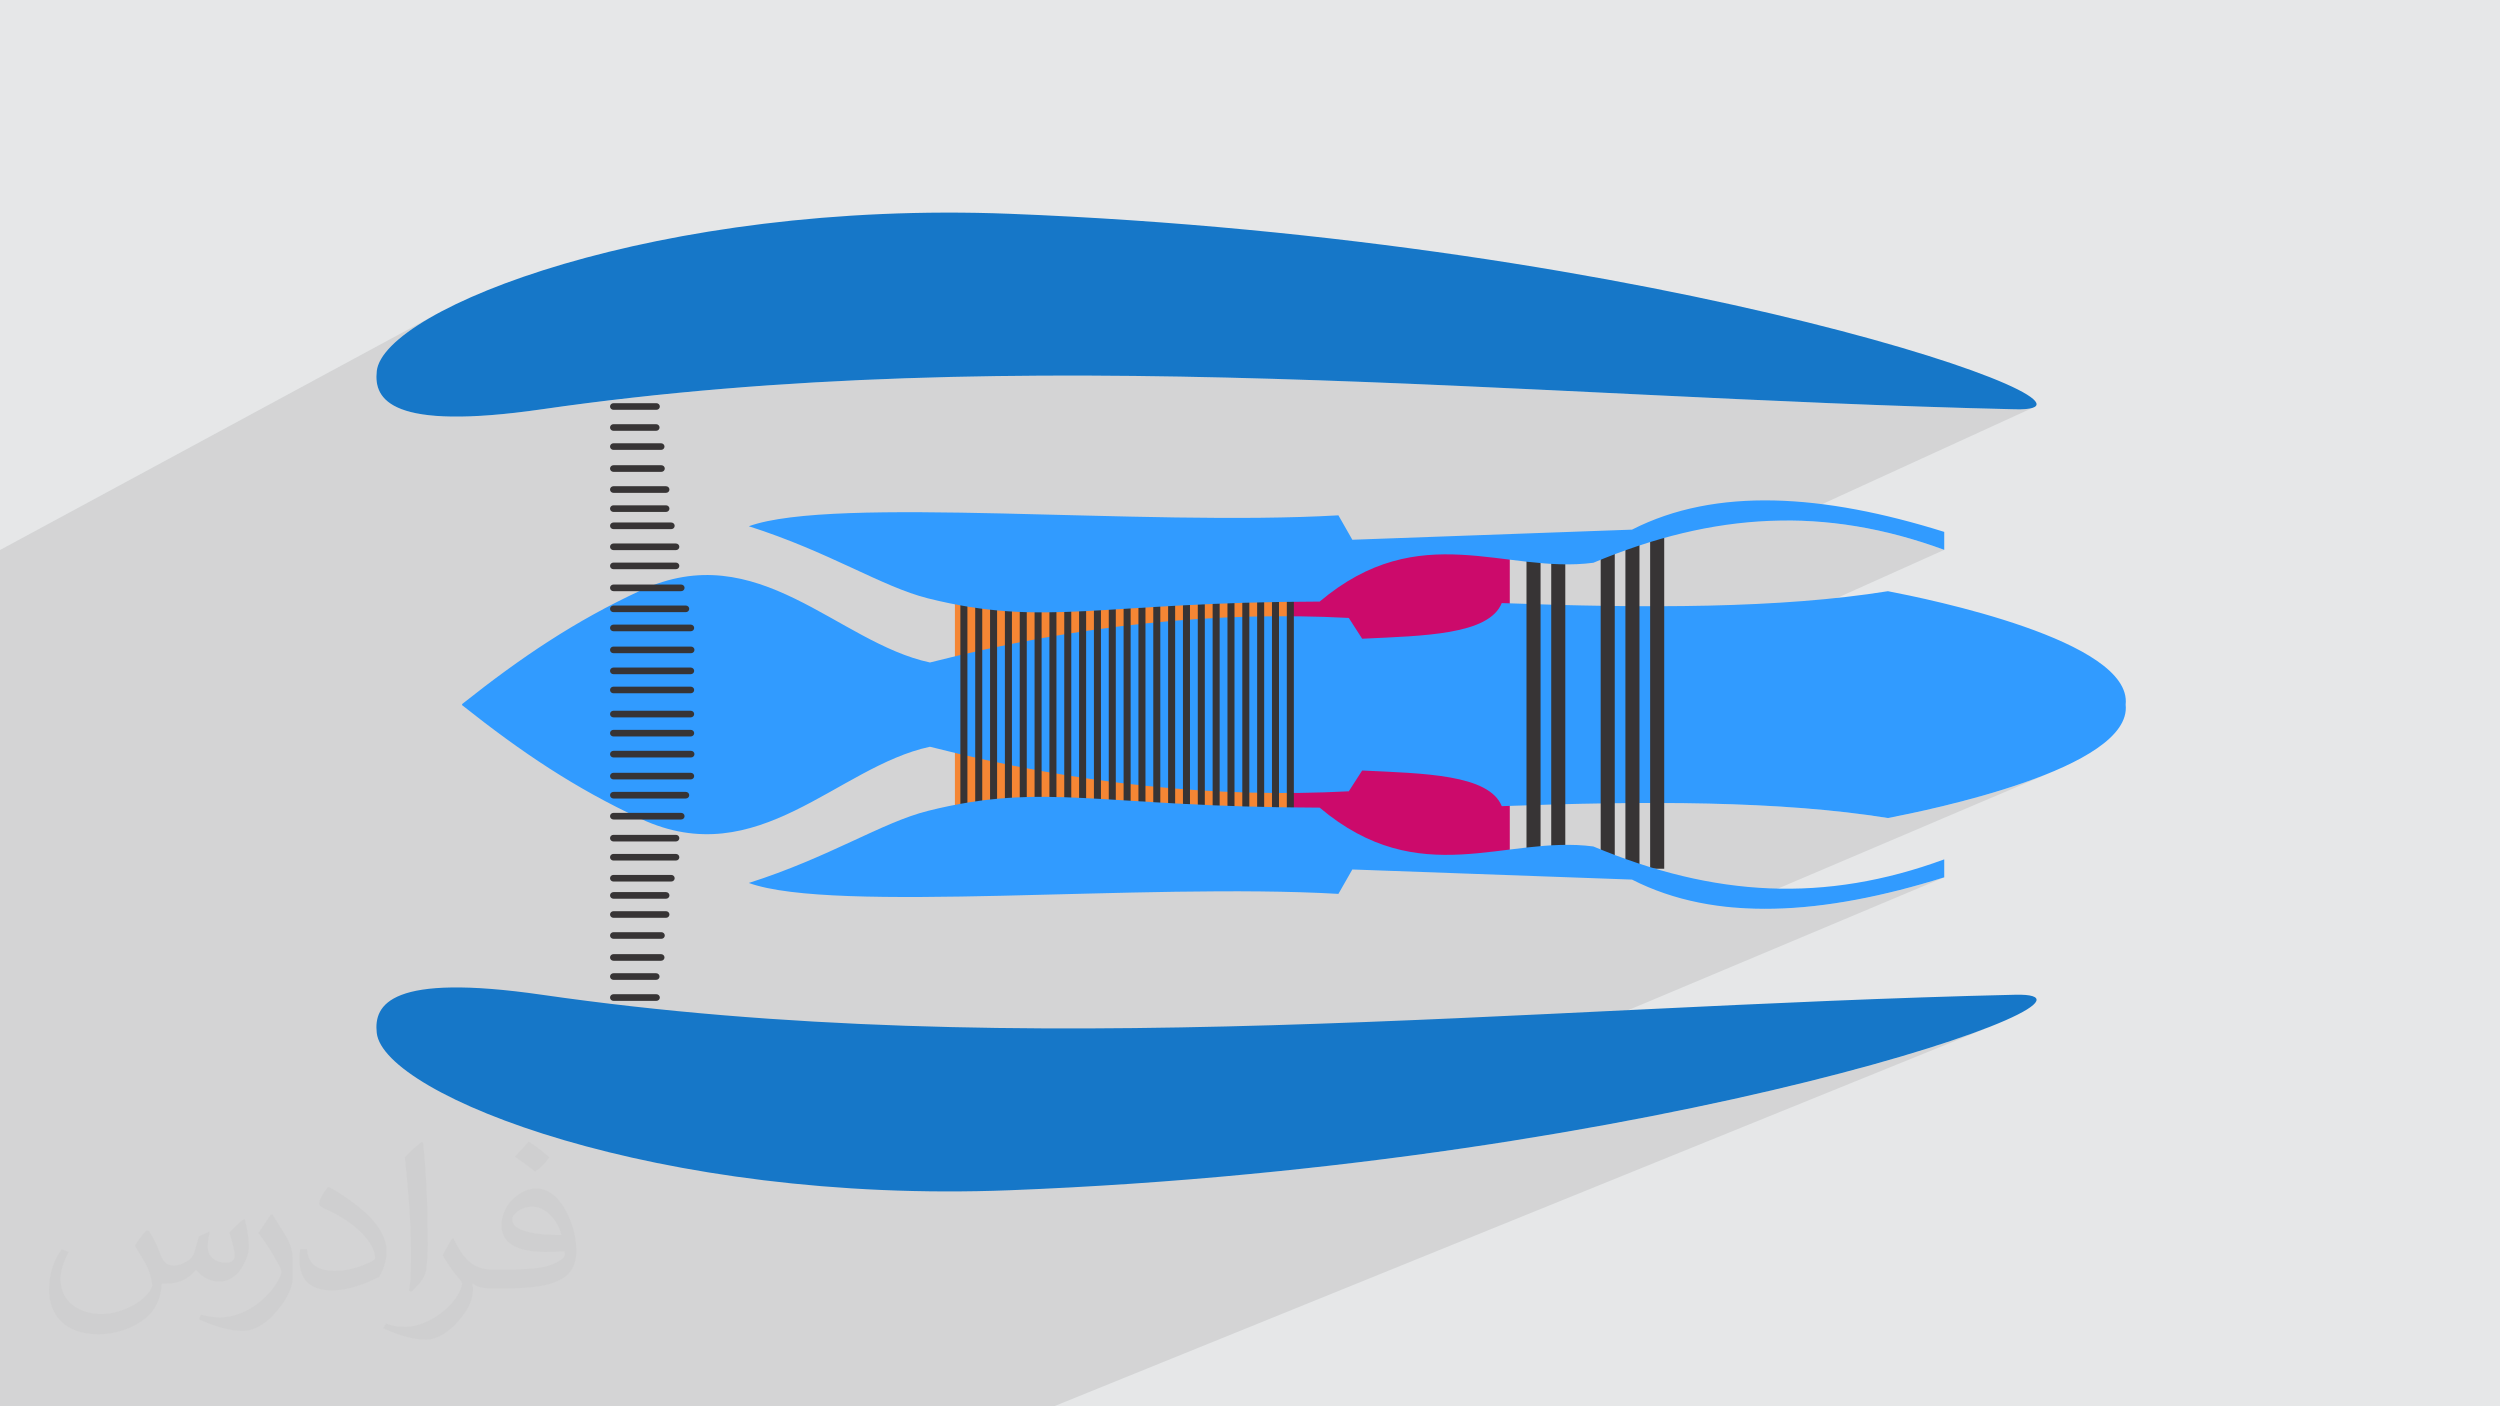 <?xml version="1.0" encoding="UTF-8"?>
<!DOCTYPE svg PUBLIC "-//W3C//DTD SVG 1.1//EN" "http://www.w3.org/Graphics/SVG/1.1/DTD/svg11.dtd">
<!-- Creator: CorelDRAW -->
<svg xmlns="http://www.w3.org/2000/svg" xml:space="preserve" width="3.703in" height="2.083in" version="1.1" style="shape-rendering:geometricPrecision; text-rendering:geometricPrecision; image-rendering:optimizeQuality; fill-rule:evenodd; clip-rule:evenodd"
viewBox="0 0 3700 2081.31"
 xmlns:xlink="http://www.w3.org/1999/xlink"
 xmlns:xodm="http://www.corel.com/coreldraw/odm/2003">
 <defs>
  <style type="text/css">
   <![CDATA[
    .str0 {stroke:#373435;stroke-width:10.41;stroke-miterlimit:2.613}
    .str1 {stroke:#373435;stroke-width:20.82;stroke-miterlimit:2.613}
    .fil6 {fill:none}
    .fil4 {fill:#F58634}
    .fil7 {fill:#1677C8}
    .fil5 {fill:#319BFF}
    .fil3 {fill:#CC0A6B}
    .fil0 {fill:#E6E7E8}
    .fil8 {fill:#373435;fill-rule:nonzero}
    .fil2 {fill:#373435;fill-opacity:0.031}
    .fil1 {fill:#373435;fill-opacity:0.102}
   ]]>
  </style>
 </defs>
 <g id="Layer_x0020_1">
  <polygon class="fil0" points="-0,0 3700,0 3700,2081.31 -0,2081.31 "/>
  <polygon class="fil1" points="-0,1072.95 -0,1070.23 -0,814.02 653.97,460.6 635.14,471.01 618.23,481.38 603.28,491.68 590.34,501.85 579.46,511.85 570.7,521.62 564.1,531.14 559.71,540.34 557.6,549.19 557.25,553.19 557.11,557.19 557.21,561.18 557.57,565.15 558.24,569.09 559.24,572.97 560.59,576.78 562.34,580.51 564.52,584.14 567.15,587.66 570.26,591.05 573.88,594.29 578.06,597.38 582.81,600.29 588.16,603.02 594.16,605.54 600.82,607.84 608.18,609.9 616.27,611.72 625.13,613.27 634.77,614.54 645.23,615.52 656.55,616.19 668.75,616.53 681.87,616.53 695.93,616.18 710.97,615.46 727.01,614.35 744.09,612.84 762.23,610.92 781.48,608.56 801.86,605.76 868.77,596.64 935.78,588.57 1002.89,581.52 1070.09,575.44 1137.37,570.28 1204.75,565.99 1272.22,562.52 1339.76,559.83 1407.4,557.88 1475.12,556.6 1542.91,555.96 1610.79,555.91 1678.74,556.4 1746.77,557.39 1814.88,558.82 1883.05,560.65 1951.3,562.84 2019.62,565.33 2088,568.08 2156.46,571.04 2224.97,574.16 2293.55,577.4 2362.19,580.7 2430.9,584.03 2499.65,587.33 2568.47,590.56 2637.34,593.67 2706.26,596.61 2775.23,599.34 2844.26,601.81 2913.33,603.96 2982.45,605.76 2997.87,605.43 3008.13,603.66 2643.81,770.38 2653.3,770.42 2666.34,770.74 2679.37,771.34 2692.42,772.22 2705.47,773.37 2718.54,774.8 2731.62,776.5 2744.72,778.48 2757.85,780.74 2771,783.29 2784.18,786.11 2797.39,789.21 2810.63,792.6 2823.91,796.27 2837.23,800.22 2850.6,804.46 2864,808.98 2877.46,813.78 2416.02,1020.85 2416.02,1188.52 2419.48,1188.5 2426.14,1188.46 2432.79,1188.44 2439.42,1188.42 2446.02,1188.42 2452.62,1188.42 2453.4,1188.42 2465.1,1188.46 2476.74,1188.54 2488.33,1188.65 2499.86,1188.79 2511.33,1188.98 2522.74,1189.19 2534.09,1189.45 2545.38,1189.75 2556.6,1190.08 2567.76,1190.46 2578.85,1190.88 2589.88,1191.34 2600.83,1191.84 2611.72,1192.39 2622.53,1192.98 2633.27,1193.62 2643.94,1194.31 2654.52,1195.04 2665.04,1195.82 2675.47,1196.65 2685.83,1197.53 2696.1,1198.46 2706.3,1199.43 2716.41,1200.47 2726.43,1201.55 2736.37,1202.69 2746.23,1203.88 2755.99,1205.13 2765.66,1206.43 2775.25,1207.79 2784.74,1209.21 2794.14,1210.69 2800.27,1209.5 2807.74,1208.01 2816.45,1206.24 2826.29,1204.18 2837.17,1201.84 2848.98,1199.21 2861.62,1196.32 2874.99,1193.14 2888.97,1189.7 2903.48,1185.99 2918.4,1182.01 2933.63,1177.77 2949.08,1173.28 2964.63,1168.53 2980.2,1163.52 2995.66,1158.27 3010.92,1152.77 3025.88,1147.03 3040.44,1141.04 2565.46,1343.08 2568.79,1343.39 2582.75,1344.33 2596.88,1344.89 2611.18,1345.1 2625.64,1344.95 2640.26,1344.46 2655.05,1343.61 2669.99,1342.43 2685.08,1340.91 2700.33,1339.07 2715.73,1336.9 2731.28,1334.4 2746.97,1331.6 2762.8,1328.49 2778.78,1325.07 2794.89,1321.35 2811.15,1317.34 2827.53,1313.05 2844.05,1308.47 2860.69,1303.61 2877.46,1298.48 1827.62,1739.58 1845.49,1738 1928.5,1729.59 2009.37,1720.33 2088,1710.32 2164.26,1699.65 2238.04,1688.4 2309.22,1676.67 2377.69,1664.54 2443.33,1652.09 2506.02,1639.42 2565.65,1626.61 2622.1,1613.75 2675.26,1600.93 2725,1588.23 2771.21,1575.75 2813.78,1563.56 2852.59,1551.76 2887.52,1540.44 2918.45,1529.68 2945.27,1519.57 1559.97,2081.31 1014.29,2081.31 829.91,2081.31 757.31,2081.31 609.86,2081.31 609.82,2081.31 555.04,2081.31 495.09,2081.31 412.97,2081.31 412.28,2081.31 408.52,2081.31 381.47,2081.31 265.49,2081.31 229.46,2081.31 211.19,2081.31 52.85,2081.31 -0,2081.31 -0,2013.74 -0,1980.21 -0,1930.74 -0,1930.19 -0,1929.82 -0,1929.32 -0,1925.74 -0,1922.82 -0,1921.79 -0,1904.55 -0,1903.02 -0,1902.49 -0,1902.24 -0,1901.79 -0,1900.58 -0,1900.09 -0,1894.97 -0,1892.07 -0,1887.91 -0,1886.16 -0,1877.34 -0,1876.84 -0,1872.61 -0,1868.55 -0,1865.77 -0,1862.89 -0,1850.92 -0,1847.13 -0,1846.63 -0,1846.06 -0,1839.22 -0,1836.34 -0,1826.07 -0,1821.12 -0,1820.61 -0,1815.54 -0,1808.68 -0,1805.81 -0,1794.72 -0,1794.21 -0,1786.35 -0,1781.01 -0,1779.49 -0,1776.61 -0,1774.36 -0,1773.85 -0,1759.81 -0,1756.84 -0,1756.64 -0,1753.58 -0,1752.94 -0,1750.07 -0,1749.43 -0,1748.4 -0,1747.88 -0,1735.91 -0,1729.03 -0,1726.17 -0,1722.03 -0,1721.51 -0,1706.73 -0,1699.84 -0,1696.99 -0,1680.19 -0,1673.29 -0,1670.44 -0,1668.88 -0,1651.12 -0,1650.35 -0,1649.65 -0,1642.75 -0,1639.9 -0,1581.2 -0,1385.49 -0,1383.96 -0,1350.13 -0,1349.67 -0,1345.87 -0,1345.3 -0,1336.64 -0,1332.19 -0,1325.18 -0,1322.4 -0,1319.49 -0,1318.92 -0,1301.66 -0,1294.63 -0,1291.86 -0,1287.23 -0,1286.65 -0,1275.11 -0,1268.08 -0,1265.32 -0,1259.79 -0,1259.21 -0,1245.93 -0,1238.89 -0,1236.13 -0,1233.4 -0,1232.81 -0,1222.04 -0,1214.98 -0,1212.23 -0,1201.05 -0,1200.46 -0,1195.5 -0,1188.43 -0,1185.68 -0,1170.47 -0,1169.87 -0,1166.31 -0,1159.24 -0,1156.5 -0,1140.51 -0,1139.92 -0,1135.78 -0,1128.7 -0,1125.96 -0,1111.66 -0,1111.05 -0,1109.24 -0,1102.15 -0,1099.42 -0,1080.05 "/>
  <path class="fil2" d="M220.49 1821.86c6.99,10.99 11.99,20.98 15.99,31.97 3,6.99 5,18.98 20.98,18.98 5,0 10.99,-1 16.98,-5 6.99,-3 11.99,-8.99 13.99,-16.98l5.99 -20.98 14.99 -6.99 1 1c-2,7.99 -3,14.99 -3,20.98 0,17.98 14.99,23.98 26.98,23.98 6.99,0 12.99,-3 12.99,-9.99 0,-7.99 -4,-21.98 -7.99,-34.97 6.99,-6.99 13.99,-13.99 21.98,-19.98l1 1c4,14.99 5.99,29.97 5.99,39.96 0,9.99 -4,19.98 -7.99,26.98 -6.99,13.99 -19.98,24.98 -35.97,24.98 -11.99,0 -24.98,-5.99 -33.97,-16.98l-1 0c-8.99,10.99 -21.98,19.98 -42.96,19.98l-6.99 0c-1,13.99 -4,23.98 -8.99,32.97 -12.99,24.98 -49.95,41.96 -84.94,41.96 -48.96,0 -72.95,-27.97 -72.95,-65.94 0,-22.98 6.99,-44.96 18.98,-59.95l9.99 4c-6.99,13.99 -11.99,26.98 -11.99,39.96 0,34.97 28.97,51.95 60.95,51.95 29.97,0 67.95,-19.98 74.94,-41.96 -3,-24.98 -11.99,-35.97 -25.98,-58.95 4,-6.99 9.99,-14.99 16.98,-22.98l1 0 0 0 0 0 0 0 3 1 0 0 0 0 0 0 0 0 0.02 -0.01 -0.01 0.01zm562.54 -131.89c9.99,5.99 19.98,13.99 29.97,22.98 -5.99,7.99 -11.99,14.99 -20.98,20.98 -9.99,-7.99 -19.98,-14.99 -29.97,-21.98 6.99,-7.99 13.99,-14.99 19.98,-21.98l0 0 1 0 0 0 0 0 0 0 0 0 0 0zm5 95.93c-16.98,0 -29.97,10.99 -29.97,18.98 0,16.98 32.97,22.98 72.95,22.98 -5,-19.98 -21.98,-41.96 -42.96,-41.96l-0.01 0zm-36.97 92.93c21.98,0 40.96,-1 54.95,-4 15.99,-4 29.97,-11.99 29.97,-17.98 0,-2 0,-3 -1,-5 -8.99,1 -18.98,1 -28.97,1 -28.97,0 -51.95,-6.99 -59.95,-22.98 -2,-4 -4,-9.99 -4,-14.99 0,-15.99 6.99,-31.97 18.98,-41.96 9.99,-8.99 20.98,-13.99 32.97,-13.99 19.98,0 36.97,16.98 47.96,41.96 5.99,13.99 10.99,29.97 10.99,50.95 0,13.99 -4,24.98 -11.99,33.97 -15.99,14.99 -44.96,20.98 -89.93,20.98l-20.98 0 0 0 -5 0c-10.99,0 -18.98,-2 -24.98,-6.99l-1 0c0,3 1,5 1,6.99 0,9.99 -3,22.98 -9.99,32.97 -19.98,29.97 -41.96,42.96 -59.95,42.96 -18.98,0 -41.96,-6.99 -62.94,-16.98l4 -6.99c6.99,3 15.99,5 28.97,5 33.97,0 77.94,-32.97 83.94,-63.94 -1,-3 -3,-5.99 -6.99,-9.99 -9.99,-11.99 -15.99,-21.98 -21.98,-31.97 5,-9.99 9.99,-17.98 13.99,-24.98l2 0c13.99,28.97 27.97,45.96 56.95,45.96l4 0 0 0 20.98 0 0 0 0 0 0 0 -2 0 0 0 0 0 0 0 0 0 0 0zm-145.88 30.97c3,-13.99 3,-28.97 3,-42.96l0 -20.98c0,-38.96 -5,-95.93 -8.99,-132.89 6.99,-7.99 16.98,-16.98 24.98,-22.98l2 1c5,46.96 6.99,100.92 6.99,150.88 0,12.99 -1,25.98 -2,34.97 -1,11.99 -7.99,20.98 -21.98,34.97l-3 -1 0 0 0 0 0 0 -1 -1 0 0 0 0 0 0 0 0 0 0zm-150.88 -61.96c1,17.98 9.99,32.97 40.96,32.97 19.98,0 35.97,-5 54.95,-13.99 3,-2 5,-3 5,-5 0,-11.99 -8.99,-26.98 -23.98,-40.96 -13.99,-12.99 -33.97,-24.98 -50.95,-31.97 -5.99,-3 -7.99,-5 -7.99,-7.99 0,-5 6.99,-16.98 12.99,-23.98l2 0c19.98,10.99 42.96,26.98 59.95,43.96 14.99,15.99 24.98,32.97 24.98,50.95 0,12.99 -4,25.98 -10.99,37.97 -21.98,10.99 -45.96,19.98 -69.95,19.98 -28.97,0 -47.96,-12.99 -47.96,-44.96 0,-3 0,-8.99 1,-15.99l9.99 0 0 0 0 0 0 0 0 -1 0 0 0 0 0 0 0 0 0 0 0.01 0zm-51.95 -51.95l17.98 28.97c6.99,10.99 12.99,21.98 12.99,40.96l0 23.98c0,18.98 -11.99,38.96 -31.97,59.95 -14.99,13.99 -28.97,19.98 -41.96,19.98 -18.98,0 -39.96,-5.99 -64.94,-16.98l3 -6.99c7.99,2 16.98,4 27.97,4 34.97,0 71.95,-25.98 87.93,-57.95 2,-4 3,-6.99 3,-8.99 0,-4 -2,-7.99 -4,-10.99 -8.99,-16.98 -18.98,-32.97 -29.97,-46.96 5.99,-8.99 11.99,-17.98 17.98,-26.98l2 0 0 0 0 0 0 0 0 -2 0 0 0 0 0 0 0 0 0 0 -0.01 0z"/>
  <rect class="fil3" x="1898.68" y="1081.13" width="335.81" height="192.84"/>
  <rect class="fil4" x="1413.26" y="1081.13" width="500.29" height="192.84"/>
  <rect class="fil3" x="1898.68" y="811.7" width="335.81" height="192.84"/>
  <rect class="fil4" x="1413.26" y="811.7" width="500.29" height="192.84"/>
  <path class="fil5" d="M3145.96 1042.83c10.45,95.16 -293.96,156.72 -351.82,167.86 -158.92,-25.6 -358.92,-25.53 -571.52,-17.58 -19.11,-47.13 -115.47,-48.4 -206.62,-52.76l-19.79 30.78c-191.33,10 -396.49,-8.91 -619.87,-65.94 -136.92,29.29 -254.42,187.41 -427.76,106.78 -97.76,-45.47 -176.51,-98.37 -264.66,-168.33l0 -1.6c88.14,-69.96 166.9,-122.86 264.66,-168.33 173.34,-80.62 290.84,77.5 427.76,106.78 223.39,-57.03 428.55,-75.94 619.87,-65.94l19.79 30.77c91.15,-4.35 187.52,-5.62 206.62,-52.76 212.6,7.95 412.6,8.02 571.52,-17.58 57.85,11.14 362.26,72.7 351.82,167.86z"/>
  <line class="fil6 str0" x1="1426.56" y1="843.41" x2="1426.56" y2= "1225.76" />
  <line class="fil6 str0" x1="1448.52" y1="843.41" x2="1448.52" y2= "1225.76" />
  <line class="fil6 str0" x1="1470.49" y1="843.41" x2="1470.49" y2= "1225.76" />
  <line class="fil6 str0" x1="1492.45" y1="843.41" x2="1492.45" y2= "1225.76" />
  <line class="fil6 str0" x1="1514.41" y1="843.41" x2="1514.41" y2= "1225.76" />
  <line class="fil6 str0" x1="1536.37" y1="843.41" x2="1536.37" y2= "1225.76" />
  <line class="fil6 str0" x1="1558.33" y1="843.41" x2="1558.33" y2= "1225.76" />
  <line class="fil6 str0" x1="1580.29" y1="843.41" x2="1580.29" y2= "1225.76" />
  <line class="fil6 str0" x1="1602.25" y1="843.41" x2="1602.25" y2= "1225.76" />
  <line class="fil6 str0" x1="1624.21" y1="843.41" x2="1624.21" y2= "1225.76" />
  <line class="fil6 str0" x1="1646.17" y1="843.41" x2="1646.17" y2= "1225.76" />
  <line class="fil6 str0" x1="1668.13" y1="843.41" x2="1668.13" y2= "1225.76" />
  <line class="fil6 str0" x1="1690.09" y1="843.41" x2="1690.09" y2= "1225.76" />
  <line class="fil6 str0" x1="1712.05" y1="843.41" x2="1712.05" y2= "1225.76" />
  <line class="fil6 str0" x1="1734.01" y1="843.41" x2="1734.01" y2= "1225.76" />
  <line class="fil6 str0" x1="1755.97" y1="843.41" x2="1755.97" y2= "1225.76" />
  <line class="fil6 str0" x1="1777.93" y1="843.41" x2="1777.93" y2= "1225.76" />
  <line class="fil6 str0" x1="1799.89" y1="843.41" x2="1799.89" y2= "1225.76" />
  <line class="fil6 str0" x1="1821.85" y1="843.41" x2="1821.85" y2= "1225.76" />
  <line class="fil6 str0" x1="1843.81" y1="843.41" x2="1843.81" y2= "1225.76" />
  <line class="fil6 str0" x1="1887.73" y1="843.41" x2="1887.73" y2= "1225.76" />
  <line class="fil6 str0" x1="1865.77" y1="843.41" x2="1865.77" y2= "1225.76" />
  <line class="fil6 str0" x1="1909.69" y1="843.41" x2="1909.69" y2= "1225.76" />
  <line class="fil6 str1" x1="2452.62" y1="795.67" x2="2452.62" y2= "1285.73" />
  <line class="fil6 str1" x1="2416.02" y1="795.67" x2="2416.02" y2= "1285.73" />
  <line class="fil6 str1" x1="2379.42" y1="795.67" x2="2379.42" y2= "1285.73" />
  <line class="fil6 str1" x1="2306.22" y1="795.67" x2="2306.22" y2= "1285.73" />
  <line class="fil6 str1" x1="2269.62" y1="795.67" x2="2269.62" y2= "1285.73" />
  <g id="_1920167197760">
   <path class="fil7" d="M801.86 605.76c713.25,-103.16 1443.08,-17.12 2180.6,0 192.41,4.46 -515.61,-251.25 -1487.96,-289.34 -520.35,-20.38 -926.63,140.45 -936.9,232.76 -4.73,42.52 20.8,88.89 244.26,56.57z"/>
   <path class="fil7" d="M801.86 1472.22c713.25,103.16 1443.08,17.12 2180.6,0 192.41,-4.46 -515.61,251.25 -1487.96,289.34 -520.35,20.38 -926.63,-140.45 -936.9,-232.76 -4.73,-42.52 20.8,-88.89 244.26,-56.57z"/>
  </g>
  <path class="fil5" d="M2877.47 1271.88l0 26.59c-179.55,56.17 -337.94,66.66 -462.11,3.32l-413.9 -14.96 -20.61 36.12c-289.62,-16.7 -746.41,29.45 -872.63,-16.15 119.11,-37.87 197.17,-89.72 265.23,-106.73 173.31,-43.31 254.26,-5.48 579.65,-4.75 148.65,125.33 274.96,40.32 405.03,57.44 179.45,75.1 342.8,83.92 519.33,19.11z"/>
  <path class="fil5" d="M2877.47 813.78l0 -26.59c-179.55,-56.18 -337.94,-66.66 -462.11,-3.33l-413.9 14.96 -20.61 -36.13c-289.62,16.7 -746.41,-29.45 -872.63,16.16 119.11,37.86 197.17,89.72 265.23,106.73 173.31,43.31 254.26,5.48 579.65,4.75 148.65,-125.33 274.96,-40.32 405.03,-57.44 179.45,-75.1 342.8,-83.92 519.33,-19.11z"/>
  <g id="_1920167196848">
   <path class="fil8" d="M907.93 606.53c-2.81,0 -5.09,-2.19 -5.09,-4.91 0,-2.71 2.28,-4.91 5.09,-4.91l63.55 0c2.81,0 5.09,2.19 5.09,4.91 0,2.71 -2.28,4.91 -5.09,4.91l-63.55 0z"/>
   <path class="fil8" d="M907.93 637.6c-2.81,0 -5.09,-2.2 -5.09,-4.91 0,-2.71 2.28,-4.91 5.09,-4.91l63.13 0c2.8,0 5.08,2.19 5.08,4.91 0,2.71 -2.28,4.91 -5.08,4.91l-63.13 0z"/>
   <path class="fil8" d="M907.93 665.85c-2.81,0 -5.09,-2.2 -5.09,-4.91 0,-2.71 2.28,-4.91 5.09,-4.91l70.45 0c2.8,0 5.08,2.2 5.08,4.91 0,2.71 -2.28,4.91 -5.08,4.91l-70.45 0z"/>
   <path class="fil8" d="M907.93 698.35c-2.81,0 -5.09,-2.19 -5.09,-4.91 0,-2.71 2.28,-4.91 5.09,-4.91l70.87 0c2.81,0 5.09,2.2 5.09,4.91 0,2.71 -2.28,4.91 -5.09,4.91l-70.87 0z"/>
   <path class="fil8" d="M907.93 729.42c-2.81,0 -5.09,-2.19 -5.09,-4.91 0,-2.71 2.28,-4.91 5.09,-4.91l77.77 0c2.8,0 5.08,2.2 5.08,4.91 0,2.71 -2.28,4.91 -5.08,4.91l-77.77 0z"/>
   <path class="fil8" d="M907.93 757.67c-2.81,0 -5.09,-2.2 -5.09,-4.91 0,-2.71 2.28,-4.91 5.09,-4.91l77.77 0c2.8,0 5.08,2.19 5.08,4.91 0,2.71 -2.28,4.91 -5.08,4.91l-77.77 0z"/>
   <path class="fil8" d="M907.93 783.11c-2.81,0 -5.09,-2.2 -5.09,-4.91 0,-2.71 2.28,-4.91 5.09,-4.91l85.51 0c2.81,0 5.09,2.19 5.09,4.91 0,2.71 -2.28,4.91 -5.09,4.91l-85.51 0z"/>
   <path class="fil8" d="M907.93 814.18c-2.81,0 -5.09,-2.2 -5.09,-4.91 0,-2.71 2.28,-4.91 5.09,-4.91l92.41 0c2.8,0 5.08,2.19 5.08,4.91 0,2.71 -2.28,4.91 -5.08,4.91l-92.41 0z"/>
   <path class="fil8" d="M907.93 842.43c-2.81,0 -5.09,-2.19 -5.09,-4.91 0,-2.71 2.28,-4.91 5.09,-4.91l92.41 0c2.8,0 5.08,2.2 5.08,4.91 0,2.71 -2.28,4.91 -5.08,4.91l-92.41 0z"/>
   <path class="fil8" d="M907.93 874.93c-2.81,0 -5.09,-2.19 -5.09,-4.91 0,-2.71 2.28,-4.91 5.09,-4.91l100.15 0c2.81,0 5.09,2.2 5.09,4.91 0,2.71 -2.28,4.91 -5.09,4.91l-100.15 0z"/>
   <path class="fil8" d="M907.93 905.99c-2.81,0 -5.09,-2.19 -5.09,-4.91 0,-2.71 2.28,-4.91 5.09,-4.91l107.05 0c2.8,0 5.08,2.2 5.08,4.91 0,2.71 -2.28,4.91 -5.08,4.91l-107.05 0z"/>
   <path class="fil8" d="M907.93 934.25c-2.81,0 -5.09,-2.2 -5.09,-4.91 0,-2.71 2.28,-4.91 5.09,-4.91l114.37 0c2.8,0 5.08,2.19 5.08,4.91 0,2.71 -2.28,4.91 -5.08,4.91l-114.37 0z"/>
   <path class="fil8" d="M907.93 966.75c-2.81,0 -5.09,-2.19 -5.09,-4.91 0,-2.71 2.28,-4.91 5.09,-4.91l114.79 0c2.81,0 5.09,2.2 5.09,4.91 0,2.71 -2.28,4.91 -5.09,4.91l-114.79 0z"/>
   <path class="fil8" d="M907.93 997.81c-2.81,0 -5.09,-2.19 -5.09,-4.91 0,-2.71 2.28,-4.91 5.09,-4.91l114.37 0c2.8,0 5.08,2.2 5.08,4.91 0,2.71 -2.28,4.91 -5.08,4.91l-114.37 0z"/>
   <path class="fil8" d="M907.93 1026.07c-2.81,0 -5.09,-2.2 -5.09,-4.91 0,-2.71 2.28,-4.91 5.09,-4.91l114.37 0c2.8,0 5.08,2.19 5.08,4.91 0,2.71 -2.28,4.91 -5.08,4.91l-114.37 0z"/>
   <path class="fil8" d="M907.93 1481.26c-2.81,0 -5.09,-2.19 -5.09,-4.91 0,-2.71 2.28,-4.91 5.09,-4.91l63.55 0c2.81,0 5.09,2.19 5.09,4.91 0,2.71 -2.28,4.91 -5.09,4.91l-63.55 0z"/>
   <path class="fil8" d="M907.93 1450.19c-2.81,0 -5.09,-2.19 -5.09,-4.91 0,-2.71 2.28,-4.91 5.09,-4.91l63.13 0c2.8,0 5.08,2.19 5.08,4.91 0,2.71 -2.28,4.91 -5.08,4.91l-63.13 0z"/>
   <path class="fil8" d="M907.93 1421.94c-2.81,0 -5.09,-2.2 -5.09,-4.91 0,-2.71 2.28,-4.91 5.09,-4.91l70.45 0c2.8,0 5.08,2.2 5.08,4.91 0,2.71 -2.28,4.91 -5.08,4.91l-70.45 0z"/>
   <path class="fil8" d="M907.93 1389.44c-2.81,0 -5.09,-2.2 -5.09,-4.91 0,-2.71 2.28,-4.91 5.09,-4.91l70.87 0c2.81,0 5.09,2.19 5.09,4.91 0,2.71 -2.28,4.91 -5.09,4.91l-70.87 0z"/>
   <path class="fil8" d="M907.93 1358.37c-2.81,0 -5.09,-2.2 -5.09,-4.91 0,-2.71 2.28,-4.91 5.09,-4.91l77.77 0c2.8,0 5.08,2.19 5.08,4.91 0,2.71 -2.28,4.91 -5.08,4.91l-77.77 0z"/>
   <path class="fil8" d="M907.93 1330.12c-2.81,0 -5.09,-2.19 -5.09,-4.91 0,-2.71 2.28,-4.91 5.09,-4.91l77.77 0c2.8,0 5.08,2.2 5.08,4.91 0,2.71 -2.28,4.91 -5.08,4.91l-77.77 0z"/>
   <path class="fil8" d="M907.93 1304.68c-2.81,0 -5.09,-2.19 -5.09,-4.91 0,-2.71 2.28,-4.91 5.09,-4.91l85.51 0c2.81,0 5.09,2.2 5.09,4.91 0,2.71 -2.28,4.91 -5.09,4.91l-85.51 0z"/>
   <path class="fil8" d="M907.93 1273.62c-2.81,0 -5.09,-2.19 -5.09,-4.91 0,-2.71 2.28,-4.91 5.09,-4.91l92.41 0c2.8,0 5.08,2.2 5.08,4.91 0,2.71 -2.28,4.91 -5.08,4.91l-92.41 0z"/>
   <path class="fil8" d="M907.93 1245.37c-2.81,0 -5.09,-2.2 -5.09,-4.91 0,-2.71 2.28,-4.91 5.09,-4.91l92.41 0c2.8,0 5.08,2.19 5.08,4.91 0,2.71 -2.28,4.91 -5.08,4.91l-92.41 0z"/>
   <path class="fil8" d="M907.93 1212.86c-2.81,0 -5.09,-2.2 -5.09,-4.91 0,-2.71 2.28,-4.91 5.09,-4.91l100.15 0c2.81,0 5.09,2.19 5.09,4.91 0,2.71 -2.28,4.91 -5.09,4.91l-100.15 0z"/>
   <path class="fil8" d="M907.93 1181.8c-2.81,0 -5.09,-2.2 -5.09,-4.91 0,-2.71 2.28,-4.91 5.09,-4.91l107.05 0c2.8,0 5.08,2.19 5.08,4.91 0,2.71 -2.28,4.91 -5.08,4.91l-107.05 0z"/>
   <path class="fil8" d="M907.93 1153.54c-2.81,0 -5.09,-2.19 -5.09,-4.91 0,-2.71 2.28,-4.91 5.09,-4.91l114.37 0c2.8,0 5.08,2.2 5.08,4.91 0,2.71 -2.28,4.91 -5.08,4.91l-114.37 0z"/>
   <path class="fil8" d="M907.93 1121.04c-2.81,0 -5.09,-2.2 -5.09,-4.91 0,-2.71 2.28,-4.91 5.09,-4.91l114.79 0c2.81,0 5.09,2.19 5.09,4.91 0,2.71 -2.28,4.91 -5.09,4.91l-114.79 0z"/>
   <path class="fil8" d="M907.93 1089.98c-2.81,0 -5.09,-2.2 -5.09,-4.91 0,-2.71 2.28,-4.91 5.09,-4.91l114.37 0c2.8,0 5.08,2.19 5.08,4.91 0,2.71 -2.28,4.91 -5.08,4.91l-114.37 0z"/>
   <path class="fil8" d="M907.93 1061.72c-2.81,0 -5.09,-2.19 -5.09,-4.91 0,-2.71 2.28,-4.91 5.09,-4.91l114.37 0c2.8,0 5.08,2.19 5.08,4.91 0,2.71 -2.28,4.91 -5.08,4.91l-114.37 0z"/>
  </g>
 </g>
</svg>
